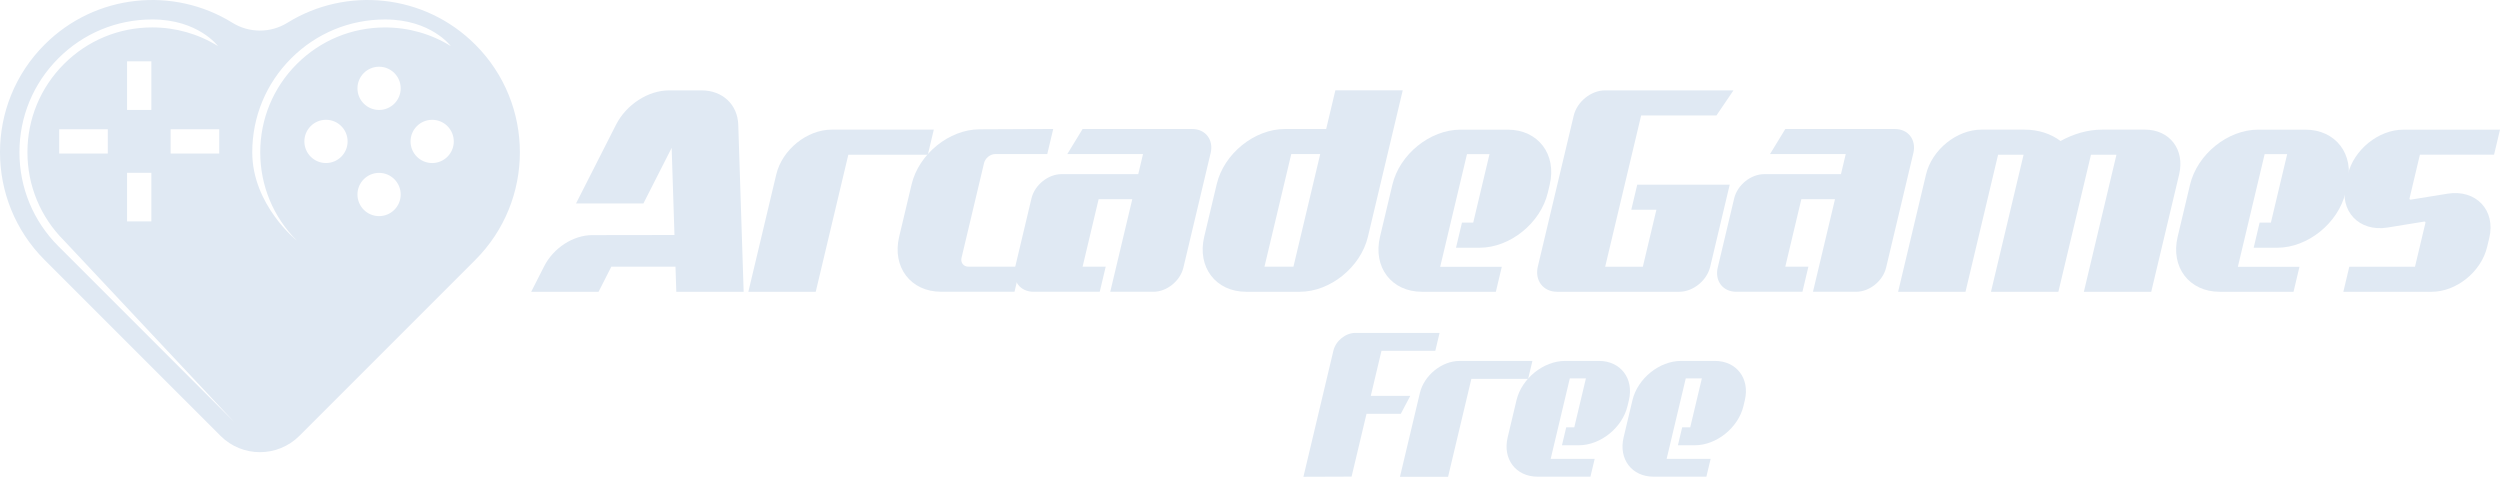 <svg width="187" height="36" viewBox="0 0 187 36" fill="none" xmlns="http://www.w3.org/2000/svg">
<g clip-path="url(#clip0_2104_283)">
<path d="M55.627 21.825H50.587L50.527 19.949H45.726L44.773 21.825H39.733L40.702 19.918C41.4 18.545 42.871 17.591 44.295 17.587L50.45 17.578L50.24 11.06L48.126 15.22H43.086L46.075 9.336C46.847 7.816 48.478 6.76 50.054 6.76H52.471C54.045 6.76 55.173 7.816 55.222 9.336L55.625 21.825H55.627Z" fill="#E0E9F3"/>
<path d="M69.848 9.696L69.402 11.572H63.455L61.017 21.825H55.977L58.065 13.048C58.505 11.197 60.364 9.696 62.215 9.696H69.849H69.848Z" fill="#E0E9F3"/>
<path d="M71.924 19.271C71.835 19.644 72.067 19.947 72.441 19.947H76.331L75.885 21.823H70.395C68.121 21.823 66.717 19.981 67.257 17.707L68.189 13.789C68.727 11.523 70.996 9.682 73.265 9.673L78.781 9.648L78.335 11.524H74.446C74.071 11.524 73.696 11.827 73.606 12.2L71.926 19.268L71.924 19.271Z" fill="#E0E9F3"/>
<path d="M90.553 11.458L88.517 20.018C88.28 21.016 87.278 21.824 86.28 21.824H83.047L84.694 14.902H82.177L80.978 19.949H82.706L82.26 21.824H77.31C76.306 21.824 75.688 21.011 75.926 20.009L77.154 14.842C77.393 13.838 78.398 13.026 79.4 13.026H85.141L85.498 11.525H79.833L80.978 9.65H89.178C90.176 9.65 90.791 10.459 90.556 11.456" fill="#E0E9F3"/>
<path d="M99.885 6.758H104.924L102.32 17.709C101.779 19.983 99.499 21.825 97.225 21.825H93.211C90.939 21.825 89.534 19.983 90.075 17.709L91.013 13.766C91.554 11.492 93.834 9.65 96.108 9.65H99.198L99.885 6.758ZM98.752 11.526H96.586L94.582 19.947H96.749L98.752 11.526Z" fill="#E0E9F3"/>
<path d="M115.919 13.813L115.776 14.414C115.235 16.69 112.947 18.53 110.681 18.53H108.909L109.355 16.651H110.197L111.415 11.529H109.73L107.726 19.955H112.334L111.89 21.825H106.361C104.084 21.825 102.682 19.984 103.225 17.707L104.151 13.813C104.692 11.538 106.97 9.698 109.245 9.698H112.78C115.046 9.698 116.459 11.538 115.918 13.813" fill="#E0E9F3"/>
<path d="M122.464 13.815H129.382L127.923 19.952C127.677 20.987 126.64 21.825 125.605 21.825H116.474C115.429 21.825 114.782 20.977 115.031 19.932L117.714 8.652C117.961 7.607 119.011 6.76 120.057 6.76H129.664L128.391 8.635H122.758L120.067 19.95H122.885L123.898 15.69H122.02L122.466 13.815H122.464Z" fill="#E0E9F3"/>
<path d="M143.116 11.458L141.08 20.018C140.843 21.016 139.841 21.824 138.843 21.824H135.61L137.257 14.902H134.74L133.539 19.949H135.267L134.822 21.824H129.871C128.867 21.824 128.249 21.011 128.488 20.009L129.716 14.842C129.954 13.838 130.961 13.026 131.964 13.026H137.704L138.061 11.525H132.396L133.541 9.65H141.741C142.739 9.65 143.354 10.459 143.119 11.456" fill="#E0E9F3"/>
<path d="M163 13.048L160.912 21.825H155.873L158.311 11.572H156.405L153.966 21.825H148.925L151.364 11.572H149.457L147.019 21.825H141.979L144.067 13.048C144.507 11.197 146.364 9.696 148.215 9.696H151.421C152.492 9.696 153.414 10.011 154.128 10.548C155.098 10.011 156.168 9.696 157.241 9.696H160.446C162.297 9.696 163.441 11.197 163 13.048Z" fill="#E0E9F3"/>
<path d="M175.585 13.813L175.442 14.414C174.901 16.69 172.613 18.53 170.347 18.53H168.575L169.02 16.651H169.863L171.081 11.529H169.396L167.392 19.955H172L171.556 21.825H166.027C163.752 21.825 162.348 19.984 162.889 17.707L163.815 13.813C164.356 11.538 166.634 9.698 168.91 9.698H172.444C174.71 9.698 176.123 11.538 175.582 13.813" fill="#E0E9F3"/>
<path d="M186.553 11.57H181.009L180.233 14.839C180.219 14.899 180.26 14.943 180.322 14.934L183.075 14.488C185.204 14.144 186.694 15.723 186.198 17.798L186.035 18.478C185.593 20.327 183.736 21.826 181.887 21.826H175.282L175.728 19.95H180.642L181.422 16.67C181.436 16.61 181.395 16.565 181.333 16.574L178.586 17.02C176.458 17.365 174.97 15.789 175.462 13.715L175.62 13.051C176.06 11.2 177.919 9.699 179.77 9.699H187L186.554 11.575L186.553 11.57Z" fill="#E0E9F3"/>
<path d="M107.36 26.238H103.335L102.534 29.61H105.489L104.782 30.95H102.216L101.098 35.65L97.496 35.663L99.739 26.228C99.913 25.494 100.649 24.901 101.383 24.901H107.68L107.361 26.241L107.36 26.238Z" fill="#E0E9F3"/>
<path d="M114.624 26.998L114.305 28.339H110.058L108.316 35.663H104.717L106.208 29.393C106.522 28.071 107.85 26.998 109.172 26.998H114.627H114.624Z" fill="#E0E9F3"/>
<path d="M121.841 29.937L121.739 30.366C121.353 31.993 119.719 33.306 118.1 33.306H116.835L117.153 31.963H117.756L118.626 28.303H117.422L115.991 34.322H119.282L118.964 35.656H115.015C113.388 35.656 112.387 34.342 112.773 32.717L113.434 29.936C113.822 28.311 115.448 26.996 117.073 26.996H119.599C121.218 26.996 122.228 28.311 121.841 29.936" fill="#E0E9F3"/>
<path d="M130.513 29.937L130.412 30.366C130.026 31.993 128.392 33.306 126.773 33.306H125.508L125.826 31.963H126.429L127.299 28.303H126.095L124.664 34.322H127.955L127.637 35.656H123.687C122.061 35.656 121.06 34.342 121.446 32.717L122.107 29.936C122.493 28.311 124.121 26.996 125.746 26.996H128.272C129.891 26.996 130.901 28.311 130.513 29.936" fill="#E0E9F3"/>
<path d="M35.55 3.336C31.737 -0.476 25.894 -1.02 21.501 1.702C20.242 2.483 18.642 2.483 17.383 1.702C12.99 -1.02 7.148 -0.476 3.336 3.336C-1.112 7.784 -1.112 14.996 3.336 19.444L16.493 32.6C18.122 34.23 20.765 34.23 22.395 32.6L35.551 19.444C39.999 14.996 39.999 7.784 35.551 3.336H35.55ZM4.364 18.415C2.487 16.538 1.454 14.044 1.454 11.389C1.454 8.734 2.487 6.241 4.364 4.363C6.241 2.486 8.735 1.455 11.39 1.455C14.834 1.455 16.303 3.446 16.303 3.446C14.832 2.534 13.133 2.051 11.39 2.051C8.895 2.051 6.55 3.023 4.787 4.786C3.024 6.55 2.052 8.896 2.052 11.389C2.052 13.883 3.024 16.229 4.787 17.992L17.521 31.57L4.364 18.415ZM16.399 9.667V11.486H12.763V9.667H16.399ZM9.504 8.225V4.589H11.322V8.225H9.504ZM11.322 12.927V16.562H9.504V12.927H11.322ZM8.063 9.667V11.486H4.427V9.667H8.063ZM22.201 4.788C20.438 6.551 19.466 8.897 19.466 11.391C19.466 13.884 20.438 16.23 22.201 17.994C22.201 17.994 18.869 15.337 18.869 11.391C18.869 8.737 19.902 6.242 21.78 4.366C23.657 2.489 26.15 1.456 28.805 1.456C32.249 1.456 33.719 3.447 33.719 3.447C32.248 2.535 30.549 2.053 28.805 2.053C26.312 2.053 23.966 3.024 22.202 4.788H22.201ZM24.384 12.195C23.491 12.195 22.767 11.471 22.767 10.578C22.767 9.684 23.491 8.96 24.384 8.96C25.277 8.96 26.001 9.684 26.001 10.578C26.001 11.471 25.277 12.195 24.384 12.195ZM28.355 16.166C27.462 16.166 26.738 15.442 26.738 14.549C26.738 13.655 27.462 12.931 28.355 12.931C29.248 12.931 29.972 13.655 29.972 14.549C29.972 15.442 29.248 16.166 28.355 16.166ZM28.355 8.225C27.462 8.225 26.738 7.501 26.738 6.608C26.738 5.715 27.462 4.991 28.355 4.991C29.248 4.991 29.972 5.715 29.972 6.608C29.972 7.501 29.248 8.225 28.355 8.225ZM32.326 12.196C31.433 12.196 30.709 11.472 30.709 10.579C30.709 9.686 31.433 8.962 32.326 8.962C33.219 8.962 33.943 9.686 33.943 10.579C33.943 11.472 33.219 12.196 32.326 12.196Z" fill="#E0E9F3"/>
</g>
<defs>
<clipPath id="clip0_2104_283">
<rect width="187" height="35.661" fill="white"/>
</clipPath>
</defs>
</svg>
